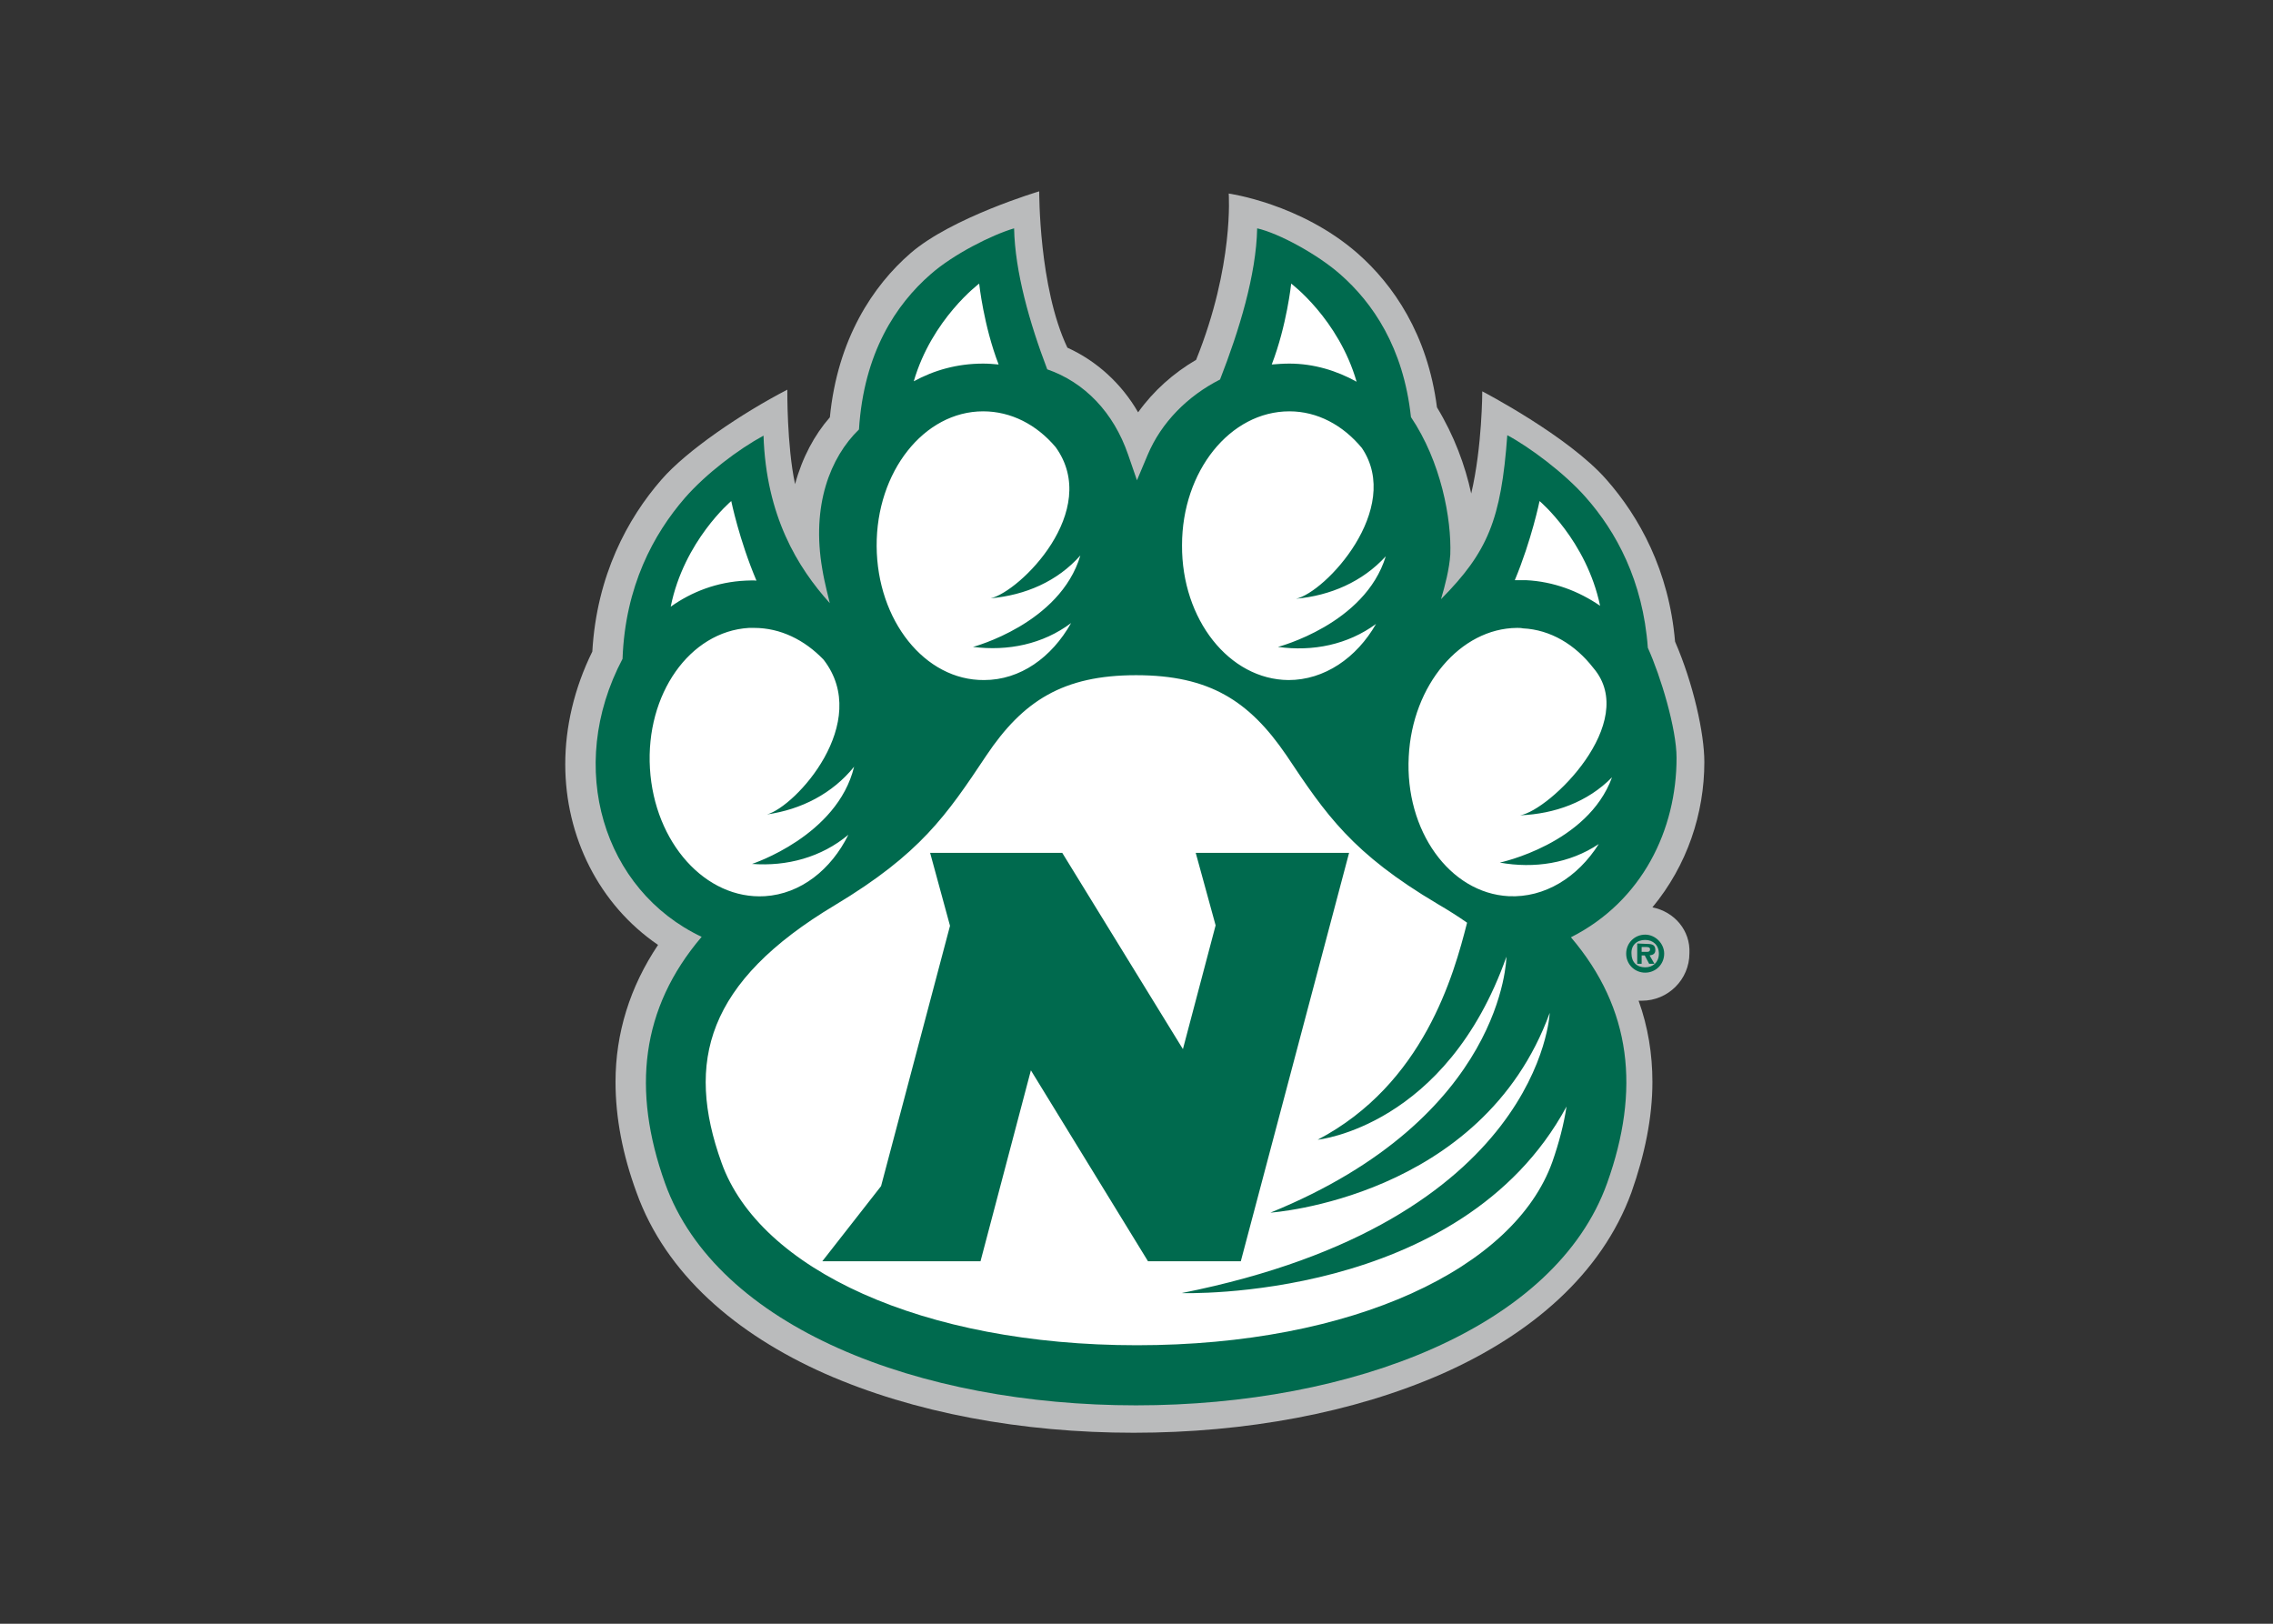 <?xml version="1.0" encoding="utf-8"?>
<!-- Generator: Adobe Illustrator 25.0.1, SVG Export Plug-In . SVG Version: 6.00 Build 0)  -->
<svg version="1.0" id="katman_1" xmlns="http://www.w3.org/2000/svg" xmlns:xlink="http://www.w3.org/1999/xlink" x="0px" y="0px"
	 viewBox="0 0 560 400" style="enable-background:new 0 0 560 400;" xml:space="preserve">
<rect x="0" y="0" width="560" height="400" fill="#333333" stroke="none"/>
<style type="text/css">
	.st0{fill:#BABBBC;}
	.st1{fill:#006A4E;}
	.st2{fill:#FFFFFF;}
</style>
<g transform="matrix(1.361 0 0 -1.361 -254.884 690.343)">
	<path class="st0" d="M486.4,343C486.4,343,486.5,343,486.4,343c6.3,7.6,9.4,17,9.4,26.3c0,5.2-2,14.2-5.3,21.8
		c-1.1,12.9-6.5,22.6-12.4,29.3c-6.9,7.9-22.5,16-22.5,16s0-10-2-18.5c-1.1,5.1-3.1,10.5-6.2,15.6c-1.7,13.2-7.9,22.2-14.4,27.9
		c-10.3,9-23.3,10.8-23.3,10.8s1-13-5.9-30.1c-4.1-2.4-7.7-5.6-10.5-9.5c-3,5.2-7.5,9.3-12.8,11.7c-5.2,10.9-5.1,28.3-5.1,28.3
		s-15.8-4.7-23.3-11.2c-6.8-5.9-13.2-15.5-14.6-29.7c-2.8-3.2-5-7.3-6.3-12.1c-1.5,7-1.4,17.1-1.4,17.1c-8.3-4.3-18.2-11-22.8-16.3
		c-6.1-7-11.7-17.3-12.5-31.1c-3.3-6.7-4.9-13.7-4.9-20.4c0-13.1,6.1-25.4,16.8-32.7c-5.1-7.6-7.7-16-7.7-24.8
		c0-6.5,1.3-13.2,3.8-20c5.3-14.8,18.1-25.7,34.1-32.8c16.1-7.1,35.7-10.7,55.9-10.7c20.2,0,39.8,3.6,55.9,10.7
		c16,7.1,28.8,18,34.2,32.8c2.4,6.8,3.8,13.5,3.8,20c0,5-0.8,10-2.5,14.7c0,0,0,0,0,0c0.2,0,0.4,0,0.6,0c4.7,0,8.6,3.8,8.6,8.6
		C493.3,338.8,490.4,342.2,486.4,343"/>
	<g transform="matrix(.8 0 0 -.8 301.01 460.22)">
		<path class="st1" d="M87.3-7.1C82.2-5.6,73.5-1.2,68.4,3.3C60.6,10.1,53.3,21,52.2,38.4c-6.5,6.3-10.8,17.2-8.3,31.6
			c0.5,3.1,1.5,6.8,1.7,7.7c-7.3-8.1-14.4-19.7-15-37.9c-5.7,3.1-13,8.6-17.8,14.1c-7.1,8.2-13.5,20-14.1,36.4
			c-13,24.6-4.3,52.4,17.9,62.9c-13.8,16.2-15.8,34.7-8.3,55.7c11.7,32.7,57.6,50.3,106.6,50.3c48.9,0,94.9-17.6,106.6-50.3
			c7.5-21,5.6-39.4-8.2-55.6c16.2-8.2,23.9-24.4,23.9-40.6c0-6.6-3.6-18.5-6.5-24.9c-1.1-15.2-7.2-26.3-14-34
			c-4.8-5.5-12.9-11.5-17.8-14.1c-1.4,19.1-4.4,26.4-15,37.1c0.9-3,1.9-6.9,2.1-10.1c0.3-8.1-2.1-21-8.9-31.1
			c-1.7-15.8-8.7-25.9-16-32.3c-5.1-4.5-13.9-9.3-18.8-10.4c-0.2,10.5-4.1,23.2-8.4,34.2c-7.3,3.7-13.3,9.7-16.4,17.1l-2.4,5.7
			l-2-5.8c-3.3-9.6-9.9-16.4-18.3-19.3C90.8,14.3,87.5,2.7,87.3-7.1z M230.1,152.7c-2.4,0-4.3,1.9-4.3,4.3c0,2.4,1.9,4.3,4.3,4.3
			c2.4,0,4.3-1.9,4.3-4.3C234.4,154.7,232.4,152.7,230.1,152.7z M230.1,153.9c1.8,0,3.1,1.2,3.1,3.1c0,1.9-1.3,3.1-3.1,3.1
			c-1.9,0-3.1-1.2-3.1-3.1C226.9,155.1,228.2,153.9,230.1,153.9z M228.3,154.7v4.6h1v-1.9h0.7l1,1.9h1.2l-1.1-1.9
			c0.8-0.1,1.3-0.4,1.3-1.2c0-1.1-0.6-1.4-1.8-1.4L228.3,154.7z M229.3,155.5h1c0.3,0,0.9,0,0.9,0.5c0,0.5-0.3,0.6-0.7,0.6h-1.2
			V155.5z"/>
		<path class="st2" d="M79.4,5.4c0,0-10.7,8-14.8,22.1c4.6-2.5,9.8-4,15.7-4c1.2,0,2.4,0.1,3.5,0.2C80.4,14.9,79.4,5.4,79.4,5.4z
			 M150,5.4c0,0-1,9.5-4.4,18.3c1.3-0.1,2.6-0.2,4-0.2c5.5,0,10.7,1.6,15.2,4.1C160.7,13.4,150,5.4,150,5.4z M149.6,34.3
			c-13.4,0-24.3,13.5-24.3,30.3c-0.1,16.8,10.7,30.4,24.1,30.5c8.1,0,15.4-5,19.8-12.7c-6.4,4.7-14.3,6.3-22.2,5.2
			c0,0,19.7-5.1,24.4-20.5c-5.3,5.8-12.6,8.9-20.3,9.6c6.6-1.4,24.2-20.3,14.9-34.1C161.7,37.4,155.9,34.3,149.6,34.3L149.6,34.3z
			 M80.3,34.3c-13.4,0-24.2,13.7-24.1,30.5c0.1,16.8,10.9,30.4,24.3,30.3c8.2,0,15.3-5.1,19.7-12.9C93.8,87,85.9,88.6,78,87.6
			c0,0,19.7-5.2,24.3-20.7c-5.2,5.9-12.5,9-20.3,9.7c6.6-1.5,25.1-19.8,14.7-34.2C92.4,37.3,86.6,34.3,80.3,34.3z M23.3,54.6
			c0,0-10.7,9-13.7,23.9c4.8-3.4,10.5-5.6,17-5.9c0.8,0,1.6-0.1,2.4,0C25.1,63.4,23.3,54.6,23.3,54.6z M206.2,54.6
			c0,0-1.8,8.8-5.6,17.9c0.8,0,1.7,0,2.5,0c6.3,0.3,12,2.5,16.8,5.8C216.8,63.5,206.2,54.6,206.2,54.6L206.2,54.6z M201.1,83.3
			c-12.8,0.1-23.7,12.9-24.5,29.1c-0.9,16.8,9.3,30.9,22.6,31.6c8.1,0.4,15.6-4.2,20.4-11.8c-6.6,4.4-14.6,5.6-22.4,4.2
			c0,0,19.9-4.2,25.4-19.3c-5.5,5.6-13,8.3-20.8,8.6c6.7-1.1,27.1-21,16.6-33.3c-4.1-5.3-9.7-8.7-16-9
			C202,83.3,201.5,83.3,201.1,83.3z M28.5,83.3c-0.4,0-0.8,0-1.2,0c-13.4,0.8-23.4,15-22.4,31.8c1,16.8,12.6,29.7,26,28.9
			c8.1-0.5,15-6,18.9-13.9c-6.1,5.1-13.9,7.2-21.8,6.6c0,0,19.3-6.3,23.1-22c-4.9,6.1-12,9.7-19.7,10.8c6.5-1.8,23.8-20.8,12.8-35
			C39.9,86,34.4,83.3,28.5,83.3z M114.9,94c-16.5,0-25.6,5.8-33.9,18.2c-9,13.5-14.9,22.2-34.2,33.8c-29.1,17.4-33.9,35.5-25.7,58.3
			c8.6,24.1,45.5,41.3,94,41.3c48.9,0,85.4-17.4,94-41.5c1.5-4.3,2.6-8.5,3.2-12.5c-24,44.4-87.1,42.2-87.1,42.2
			c81.4-16.2,83.3-63.4,83.3-63.4c-15.3,42-63.2,45.2-63.2,45.2c53.1-21.6,53.4-57.9,53.4-57.9c-13.6,38.5-42.7,41.4-42.7,41.4
			c24-12.6,30.8-37.3,33.8-49.1c-2-1.4-4.2-2.8-6.6-4.2c-19.4-11.5-25.3-20.2-34.3-33.7C140.5,99.8,131.5,94,114.9,94L114.9,94z
			 M68.3,134.2h29.9l27.3,44.4l7.4-28l-4.5-16.4h34.7l-24.5,92.4h-21l-26.5-43.2l-11.4,43.2H43.9l13.3-17l15.6-58.9L68.3,134.2z"/>
	</g>
</g>
</svg>
